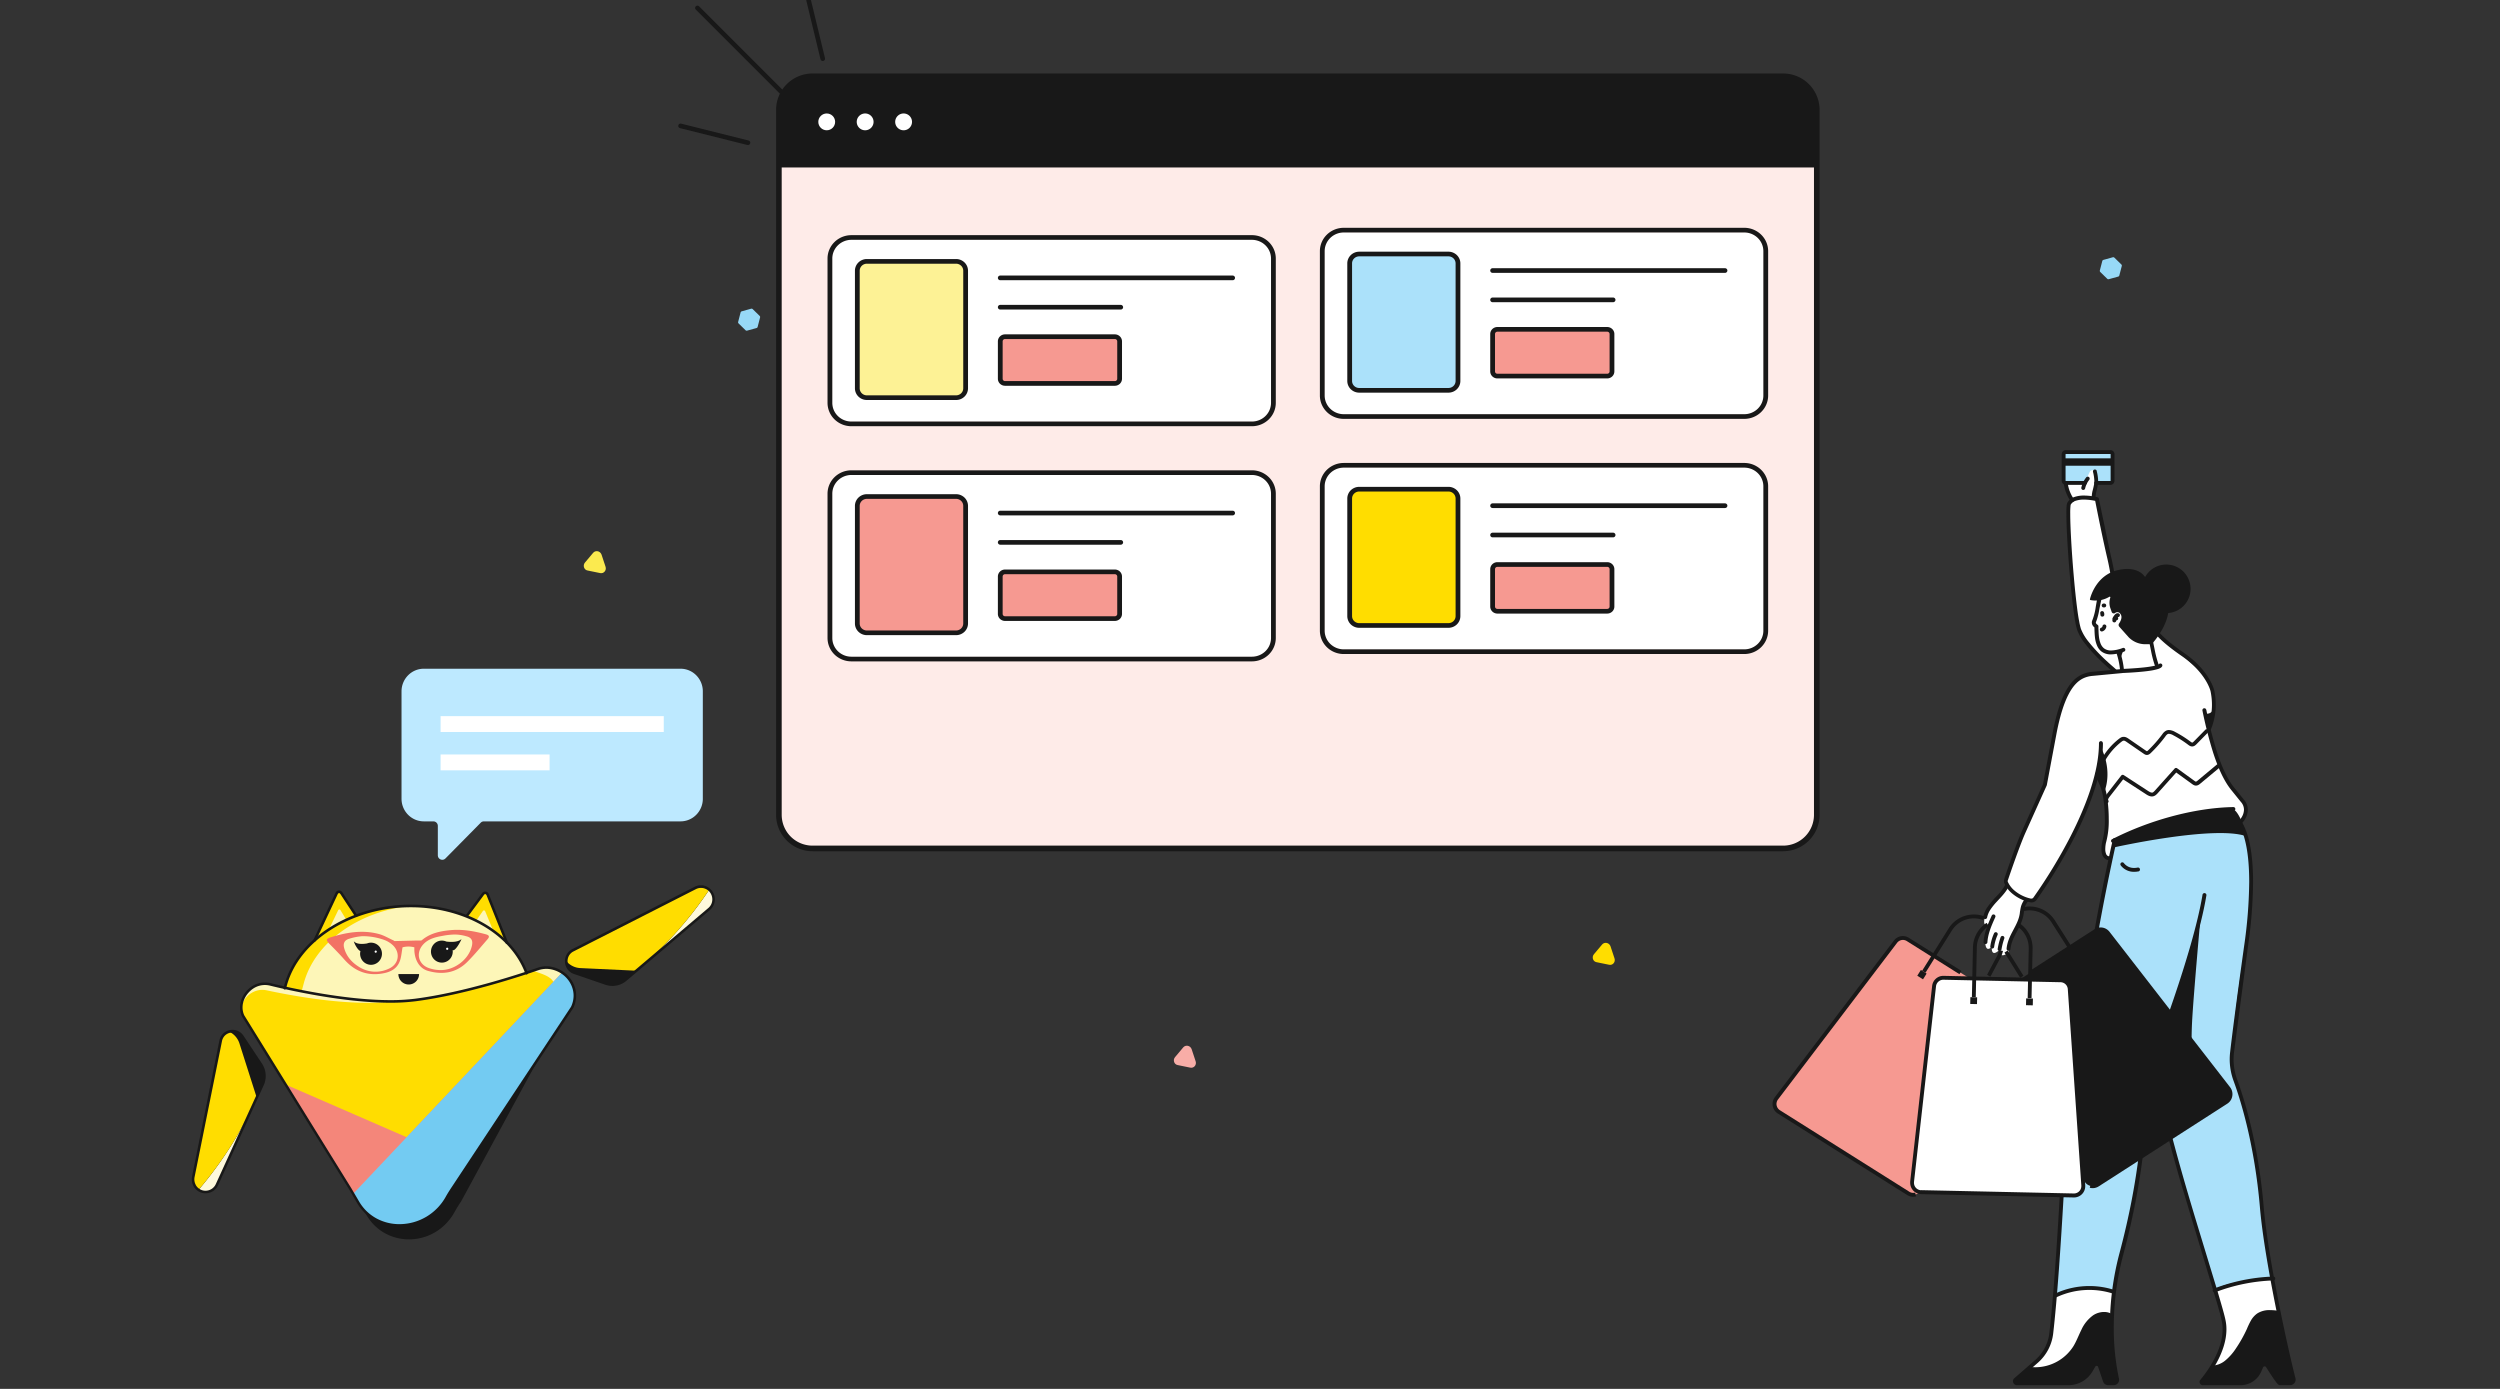 <svg xmlns="http://www.w3.org/2000/svg" xmlns:xlink="http://www.w3.org/1999/xlink" width="540" height="300" fill="none" xmlns:v="https://vecta.io/nano"><rect width="100%" height="100%" fill="#333333" stroke="none"/><style><![CDATA[.B{fill:#fff}.C{fill:#181818}.D{fill:#fd0}.E{fill:#f69991}.F{fill:#fdf6b8}.G{fill:#abe1fa}]]></style><g clip-path="url(#A)"><g clip-path="url(#B)"><path d="M56.71 234.315l-1.263 2.769-5.112 11.197-3.47 7.598a2.74 2.74 0 0 1-.703.943 2.69 2.69 0 0 1-1.03.556c-.379.108-.777.13-1.166.067a2.7 2.7 0 0 1-1.085-.436 2.69 2.69 0 0 1-.838-.927 2.73 2.73 0 0 1-.299-1.896l5.92-29.347a2.58 2.58 0 0 1 .63-1.266c.323-.354.738-.608 1.198-.735.53-.16 1.096-.143 1.616.048s.965.546 1.27 1.012l3.989 6.007c.426.644.681 1.387.742 2.16s-.077 1.547-.398 2.25h0z" fill="#fef9dc"/><path d="M56.71 234.315l-1.263 2.769-.335.735c-3.17 6.944-7.288 13.405-12.233 19.193h0a2.69 2.69 0 0 1-.838-.927 2.73 2.73 0 0 1-.299-1.896l5.92-29.347c.088-.474.306-.912.629-1.266s.738-.608 1.198-.735c.53-.161 1.097-.145 1.617.046a2.58 2.58 0 0 1 1.271 1.011l3.989 6.007c.426.644.681 1.387.742 2.16s-.077 1.547-.398 2.25h0z" class="C"/><path d="M55.45 237.093l-.335.734c-3.172 6.942-7.291 13.4-12.236 19.185h0a2.69 2.69 0 0 1-.838-.927 2.73 2.73 0 0 1-.299-1.896l5.92-29.347c.088-.474.306-.912.629-1.266s.738-.608 1.198-.735c.536.25 1.015.612 1.403 1.062s.679.978.851 1.549l3.707 11.621v.02z" class="D"/><path d="M135.167 211.608l2.311-1.958 9.347-7.926 6.339-5.368c.302-.255.546-.573.714-.933a2.77 2.77 0 0 0 .259-1.151 2.78 2.78 0 0 0-.242-1.154c-.163-.362-.402-.684-.7-.944-.319-.273-.697-.466-1.104-.565-.632-.168-1.303-.096-1.885.204l-26.456 13.466c-.428.211-.789.539-1.042.947a2.59 2.59 0 0 0-.389 1.361c-.015.559.149 1.109.467 1.567a2.58 2.58 0 0 0 1.299.976l6.777 2.319c.729.246 1.508.298 2.262.15s1.458-.489 2.043-.991z" fill="#fef9dc"/><path d="M135.167 211.608l2.311-1.958.614-.52c5.793-4.909 10.877-10.616 15.103-16.953h0c-.319-.273-.697-.467-1.104-.565a2.63 2.63 0 0 0-1.885.204l-26.456 13.465c-.428.211-.789.539-1.042.948a2.59 2.59 0 0 0-.389 1.361c-.015.559.149 1.109.467 1.567a2.58 2.58 0 0 0 1.299.976l6.777 2.319c.729.245 1.508.297 2.262.149a4.45 4.45 0 0 0 2.043-.993h0z" class="C"/><g class="D"><path d="M137.477 209.65l.615-.52c5.793-4.909 10.877-10.616 15.103-16.953h0c-.319-.273-.697-.467-1.104-.565a2.63 2.63 0 0 0-1.886.204l-26.456 13.465c-.428.211-.789.539-1.041.948a2.59 2.59 0 0 0-.389 1.361 4.22 4.22 0 0 0 1.377 1.088 4.16 4.16 0 0 0 1.696.429l12.058.565.027-.022zm-69.514-6.544l4.777-9.889a.55.55 0 0 1 .188-.22c.081-.055.174-.089.271-.097a.56.56 0 0 1 .502.241l5.478 7.953"/></g><path d="M71.039 200.764l2.011-4.156a.28.28 0 0 1 .098-.112c.042-.028.09-.044.14-.046s.1.009.144.033.081.059.107.102l1.335 2.221" class="F"/><path d="M109.485 203.612l-4.19-10.172a.57.57 0 0 0-.175-.229.56.56 0 0 0-.548-.077c-.09.037-.169.097-.23.173l-5.939 7.606" class="D"/><path d="M106.552 201.089l-1.76-4.27c-.02-.046-.051-.086-.091-.116s-.088-.049-.137-.054-.1.003-.145.024a.27.27 0 0 0-.113.096l-1.467 2.133" class="F"/><path d="M61.169 214.82v.11l4.336 1.034c7.458 1.514 15.079 2.04 22.671 1.566 9.498-.566 18.363-2.56 26.149-5.651-.015-.259-.074-.513-.173-.752l-.679-1.619c-3.54-8.493-13.776-13.929-24.939-13.844a30.07 30.07 0 0 0-1.819.059c-11.881.706-22.305 7.55-24.973 16.862l-.48 1.695c-.052.176-.083.357-.092.54h0z" class="D"/><g class="F"><path d="M65.077 214.591a2.21 2.21 0 0 0 .427 1.376c7.458 1.513 15.079 2.04 22.671 1.565 9.498-.565 18.363-2.559 26.149-5.65a2.29 2.29 0 0 0-.174-.752l-.678-1.619c-3.54-8.493-13.776-13.929-24.939-13.844-11.082 1.243-20.522 7.849-22.908 16.692l-.455 1.695a2.13 2.13 0 0 0-.092.537h0z"/><path d="M123.59 217.597l-26.671 40.305c-1.096 2.328-2.911 4.233-5.173 5.425s-4.845 1.606-7.36 1.18a9.96 9.96 0 0 1-4.492-1.944 10.12 10.12 0 0 1-3.051-3.859l-24.347-39.273c-1.017-2.243.047-4.834 2.132-6.188l.022-.016a4.78 4.78 0 0 1 1.79-.678 4.76 4.76 0 0 1 1.909.079c3.749.923 15.882 3.709 26.096 3.69 1.739.005 3.476-.097 5.202-.306 9.873-1.263 21.151-4.868 25.487-6.34l1.022-.353a5.3 5.3 0 0 1 2.185-.314c4.244.348 7.107 4.634 5.249 8.592z"/></g><path d="M56.101 215.786a4.83 4.83 0 0 1 1.877-.795c.674-.128 1.367-.11 2.034.052 4.431 1.099 20.315 5.185 31.174 3.786 10.794-1.39 19.061-6.004 22.385-7.165.823-.295 1.702-.391 2.568-.283 4.053.566 6.704 4.744 4.886 8.624L99.632 259.45c-.478.726-.955 1.458-1.372 2.226-4.224 7.787-14.826 8.002-19.072.823l-1.701-2.908-23.341-37.679c-.997-2.201-.02-4.73 1.956-6.126z" class="C"/><path d="M118.587 217.886l-27.023 40.377a12.01 12.01 0 0 1-2.953 3.877c-1.236 1.074-2.678 1.88-4.235 2.367a9.96 9.96 0 0 1-4.492-1.944 10.12 10.12 0 0 1-3.051-3.859l-24.347-39.273c0-.023-.02-.042-.028-.065-1.257-2.896 1.855-6.156 5.118-5.459 6.758 1.444 18.38 3.453 26.858 2.41a42.07 42.07 0 0 0 5.202-.305c9.873-1.263 21.151-4.868 25.487-6.34 3.238 1.192 6.816 1.656 3.464 8.214z" class="D"/><path d="M123.59 217.597l-22.402 33.849-4.269 6.456c-4.146 8.651-16.225 9.157-20.067.802l-.539-.87-14.611-23.57 26.132 11.373 33.589-35.566.279.197c.098.071.184.144.279.221s.168.141.249.214c.019.017.039.04.064.06a6.53 6.53 0 0 1 .411.435c.131.152.187.229.279.347.059.077.115.159.165.235s.128.192.187.297l.171.302a5.77 5.77 0 0 1 .491 1.311c.02.079.039.158.053.24s.025.122.037.189a7.9 7.9 0 0 1 .042.297c.12 1.091-.067 2.194-.54 3.181z" fill="#f4867a"/><path d="M123.59 217.597l-22.402 33.849-4.269 6.456c-4.146 8.651-16.225 9.157-20.067.802l-.539-.87 11.521-12.197 33.588-35.566.28.197c.097.071.184.144.279.221s.168.141.249.214c.019.017.039.04.064.06a7.41 7.41 0 0 1 .411.435c.131.152.187.229.279.347.059.077.115.159.165.235s.128.192.187.297.115.197.17.302c.217.415.382.855.492 1.311.02.079.039.158.053.24s.025.122.036.189a6.08 6.08 0 0 1 .042.297c.121 1.091-.066 2.194-.539 3.181z" fill="#73cbf2"/><g class="C"><path d="M42.041 256.088l-.249.127a2.97 2.97 0 0 0 1.093 1.129 2.92 2.92 0 0 0 1.51.408c.553.001 1.096-.151 1.57-.441a3.01 3.01 0 0 0 1.151-1.316l9.842-21.564c.289-.631.438-1.319.439-2.014.001-.955-.281-1.889-.807-2.682l-3.987-6.004a2.84 2.84 0 0 0-1.028-.951c-.416-.225-.88-.342-1.352-.34a2.92 2.92 0 0 0-1.785.608 2.86 2.86 0 0 0-1.056 1.729l-5.9 29.356c-.04.199-.061.401-.061.604a3.07 3.07 0 0 0 .388 1.489l.243-.138-.249.127.249-.127.243-.139c-.206-.37-.315-.787-.316-1.212a2.45 2.45 0 0 1 .05-.491l5.917-29.345a2.31 2.31 0 0 1 .838-1.396c.416-.318.923-.489 1.444-.489a2.25 2.25 0 0 1 1.09.275 2.28 2.28 0 0 1 .827.768l3.986 6.001c.465.7.713 1.525.712 2.368 0 .613-.132 1.22-.386 1.777l-9.845 21.563a2.44 2.44 0 0 1-2.212 1.43 2.38 2.38 0 0 1-1.228-.331 2.4 2.4 0 0 1-.889-.918l-.243.139.252-.127-.252.127zm110.053-64.498l-.067.282c.542.134 1.02.456 1.352.91.312.431.481.952.481 1.486 0 .358-.078.712-.229 1.036a2.42 2.42 0 0 1-.646.837l-17.997 15.257c-.755.641-1.709.993-2.695.992-.458 0-.912-.076-1.344-.226l-6.775-2.322a2.3 2.3 0 0 1-1.182-.896c-.26-.397-.4-.863-.399-1.339a2.39 2.39 0 0 1 .316-1.195 2.3 2.3 0 0 1 .966-.902l26.451-13.46a2.41 2.41 0 0 1 1.095-.263c.202 0 .404.026.6.077h0l.067-.283.07-.282c-.242-.062-.49-.093-.74-.094-.468 0-.929.11-1.347.322l-26.456 13.48a2.85 2.85 0 0 0-1.195 1.131 2.93 2.93 0 0 0-.394 1.48c-.001.59.172 1.166.497 1.656.353.524.868.916 1.464 1.113l6.772 2.32a4.75 4.75 0 0 0 1.522.254 4.72 4.72 0 0 0 3.057-1.13l17.996-15.257a2.98 2.98 0 0 0 .792-1.032 3.01 3.01 0 0 0 .281-1.274 3.09 3.09 0 0 0-.589-1.82 2.96 2.96 0 0 0-1.677-1.13h0l-.047.272zm-83.879 11.646l4.772-10.172a.26.26 0 0 1 .106-.118c.044-.028.096-.043.148-.043a.28.28 0 0 1 .232.128l3.213 4.916c.02.031.046.058.076.079s.065.036.101.043a.27.27 0 0 0 .109.001c.036-.007.071-.021.102-.041s.057-.047.078-.078a.29.29 0 0 0 .042-.102c.007-.037.007-.074 0-.111a.27.27 0 0 0-.042-.102l-3.213-4.916c-.076-.117-.18-.213-.302-.28s-.258-.101-.397-.102a.83.83 0 0 0-.439.122.86.86 0 0 0-.321.361l-4.769 10.152c-.032.068-.036.145-.011.215s.076.128.142.161.143.036.213.011.127-.077.159-.144v.02zm41.53.282l-4.163-10.423c-.062-.162-.175-.299-.321-.392a.83.83 0 0 0-.83-.046c-.116.058-.218.144-.296.249l-3.497 4.713a.28.28 0 0 0-.053.209.28.28 0 0 0 .109.187c.059.044.133.064.207.053a.28.28 0 0 0 .184-.11l3.497-4.713c.026-.035.06-.063.099-.083a.27.27 0 0 1 .125-.03c.054 0 .108.016.153.045a.29.29 0 0 1 .107.13l4.159 10.423a.28.28 0 0 0 .15.154c.068.029.145.03.214.002.034-.014.065-.034.091-.06s.048-.057.062-.091.022-.071.023-.108-.006-.074-.02-.109h0z"/><path d="M113.994 210.093l-.262-.675c-1.786-4.284-5.238-7.787-9.63-10.22s-9.73-3.797-15.306-3.797h-.26c-.606 0-1.221.023-1.833.059-5.99.356-11.613 2.261-16.08 5.25s-7.789 7.08-9.146 11.816l-.235.861c-.01.036-.012.074-.008.111s.016.072.035.104.042.061.071.084.062.039.098.049.072.013.109.008.072-.016.103-.035a.28.28 0 0 0 .131-.171l.232-.847-.279-.077.279.079c1.31-4.58 4.537-8.569 8.917-11.502s9.912-4.803 15.804-5.159c.603-.034 1.207-.054 1.805-.056h.257c5.487 0 10.733 1.344 15.039 3.726s7.657 5.804 9.384 9.946l.257-.111-.26.105.26.67a.29.29 0 0 0 .058.093c.026.027.056.049.09.064s.07.023.107.023.073-.006.108-.019a.28.28 0 0 0 .154-.149c.03-.069.031-.146.005-.216l-.003-.014z"/><path d="M54.464 213.348l.159.234a4.55 4.55 0 0 1 2.609-.819c.356 0 .71.043 1.056.127 3.743.924 15.809 3.699 26.034 3.702a43.21 43.21 0 0 0 5.369-.308c10.801-1.382 23.227-5.544 26.54-6.699a5.43 5.43 0 0 1 1.785-.311 4.89 4.89 0 0 1 .64.042c3.025.418 5.238 2.939 5.238 5.755-.007.834-.198 1.655-.559 2.405l.252.121-.232-.155-25.61 38.708c-.478.723-.961 1.455-1.397 2.232-.988 1.825-2.443 3.347-4.212 4.409s-3.788 1.623-5.845 1.626a10.4 10.4 0 0 1-4.92-1.209 9.68 9.68 0 0 1-3.783-3.645h0l-1.69-2.882-23.159-37.405-.237.149.254-.115a4.08 4.08 0 0 1-.363-1.696c0-1.54.858-3.074 2.235-4.037l-.159-.235-.159-.231c-1.506 1.062-2.467 2.752-2.47 4.503a4.65 4.65 0 0 0 .413 1.924l.02.031 23.168 37.383 1.676 2.879a10.24 10.24 0 0 0 4.009 3.868 10.96 10.96 0 0 0 5.182 1.275c2.157-.003 4.274-.592 6.129-1.705a12.12 12.12 0 0 0 4.417-4.624c.411-.746.883-1.467 1.361-2.187l25.609-38.708.02-.037a6.2 6.2 0 0 0 .609-2.642c0-3.107-2.425-5.865-5.713-6.314-.237-.033-.476-.049-.716-.048a6.01 6.01 0 0 0-1.955.342c-3.297 1.149-15.712 5.303-26.431 6.67a42.23 42.23 0 0 1-5.308.305c-10.132 0-22.182-2.763-25.9-3.673-.39-.096-.789-.144-1.19-.144-1.048-.005-2.073.315-2.936.916l.159.223zm41.93-9.976a2.32 2.32 0 0 0-.838-.201 2.3 2.3 0 0 0-.908.136 2.34 2.34 0 0 0-.787.477 2.38 2.38 0 0 0-.546.746 2.4 2.4 0 0 0-.222.901c-.03.63.188 1.247.607 1.714a2.34 2.34 0 0 0 1.628.778 2.3 2.3 0 0 0 .908-.136 2.34 2.34 0 0 0 .787-.477 2.37 2.37 0 0 0 .546-.746 2.4 2.4 0 0 0 .222-.901 2.43 2.43 0 0 0-.02-.452c.427.359 1.576-1.489 1.905-2.371-.821.752-2.464.642-3.282.532zm-16.13.245a2.34 2.34 0 0 0-.986.167c-.838.141-2.212.243-2.858-.469.196.729.947 1.998 1.436 2.105a2.37 2.37 0 0 0-.07.469 2.41 2.41 0 0 0 .605 1.721 2.36 2.36 0 0 0 1.63.788c.624.03 1.235-.191 1.699-.614a2.41 2.41 0 0 0 .779-1.646 2.42 2.42 0 0 0-.13-.926 2.4 2.4 0 0 0-.471-.804 2.37 2.37 0 0 0-.739-.56 2.35 2.35 0 0 0-.895-.231h0zm10.255 6.776a2.27 2.27 0 0 1-.655 1.598 2.22 2.22 0 0 1-3.161 0c-.419-.424-.655-.999-.655-1.598h4.47z"/></g><path d="M100.911 207.796c1.559-1.543 2.948-3.26 4.395-4.916.491-.565.377-.873-.386-1.079-2.495-.676-5.028-1.131-7.618-.888-2.19.207-4.33.639-6.107 2.105a.52.52 0 0 1-.279.144c-.453 0-.905-.014-1.358 0l-4.308.111c-.089 0-.176-.113-.279-.156-1.025-.463-2.017-1.068-3.09-1.359-3.559-.966-7.051-.367-10.493.712-.95.3-1.003.602-.302 1.325 1.118 1.13 2.235 2.261 3.294 3.467 2.112 2.388 4.699 3.498 7.861 3.066 1.889-.26 3.57-.93 4.205-2.981.254-.828.321-1.715.5-2.724.839-.225 1.722-.225 2.562 0-.117 1.919.598 4.385 2.928 5.086 3.165.901 6.082.458 8.476-1.913zm-16.873 1.413a6.64 6.64 0 0 1-3.374.664c-1.163-.079-2.285-.463-3.256-1.113-1.444-.922-2.551-2.182-3.045-3.891-.307-1.065 0-1.766 1.036-2.088.935-.301 1.902-.491 2.88-.565a13.74 13.74 0 0 1 4.819.848 5.56 5.56 0 0 1 1.822 1.166c1.62 1.631 1.204 4.032-.883 4.984v-.005zm7.378-5.219c1.143-1.229 2.674-1.579 4.221-1.853a15.33 15.33 0 0 1 2.66-.283c.845.023 1.684.157 2.495.399 1.067.282 1.38.938 1.143 2.028-.634 2.908-3.73 5.326-6.847 5.256-.896-.013-1.784-.181-2.623-.498-2.176-.867-2.651-3.322-1.048-5.043v-.006z" fill="#f27264"/><g class="B"><path d="M96.833 204.931c.001.031-.005.063-.016.092s-.028.056-.05.079-.047.04-.076.053-.059.019-.09.019-.062-.005-.091-.016-.055-.029-.078-.05a.23.23 0 0 1-.053-.077c-.013-.029-.019-.06-.019-.091a.24.24 0 0 1 .067-.17c.043-.046.103-.072.165-.073s.123.023.168.067a.24.24 0 0 1 .072.167zm-15.444.619a.24.24 0 0 1-.016.091c-.011.029-.028.056-.049.078s-.047.041-.075.054a.25.25 0 0 1-.089.02.22.22 0 0 1-.091-.016c-.029-.011-.056-.028-.078-.05s-.04-.048-.052-.077a.24.24 0 0 1 .047-.26.24.24 0 0 1 .163-.075.22.22 0 0 1 .091.016c.029.011.056.028.078.05s.04.048.053.077.018.06.018.092h0z"/></g></g><g clip-path="url(#C)"><path d="M103.839 177.703l-7.622 7.723c-.608.616-1.646.181-1.646-.691v-6.341a.97.97 0 0 0-.964-.977h-2.056c-2.663 0-4.821-2.186-4.821-4.885v-23.203c0-2.699 2.157-4.885 4.821-4.885h55.438c2.663 0 4.821 2.186 4.821 4.885v23.203c0 2.699-2.158 4.885-4.821 4.885h-42.468a.96.96 0 0 0-.682.286z" fill="#bde9ff"/><g class="B"><path d="M143.373 154.69H95.167v3.42h48.206v-3.42zm-24.665 8.278H95.167v3.419h23.542v-3.419z"/></g></g><g clip-path="url(#D)"><g clip-path="url(#E)"><path d="M481.102 174.746s4.448 1.328 5.075 13.145c0 0 .334 11.407-1.125 17.085s-3.277 22.763-3.001 24.699 5.25 17.776 5.325 21.618l2.416 19.092 1.254 5.754s-10.617.49-12.694 2.568c0 0-13.301-41.515-12.874-50.356l-2.232 6.084s-.255 22.516-4.026 32.535c0 0-2.754 10.476-2.754 12.031 0 0-7.294-2.351-12.356.792 0 0 2.408-52.557 5.852-63.674l6.83-34.668s10.771-6.391 24.31-6.705z" class="G"/><g class="C"><path d="M492.053 283.556l3.47 14.143c.031.128.033.261.006.39s-.083.25-.163.355a.87.87 0 0 1-.679.34h-2.483l-2.575-3.931s-.723-.356-1.396.893c0 0-.911 3.491-6.771 3.038h-5.852c-.074 0-.146-.022-.208-.063s-.11-.099-.139-.167a.39.39 0 0 1-.026-.216.38.38 0 0 1 .097-.195l2.616-2.757s4.364-.398 6.366-5.578c0 0 1.635-6.436 5.535-6.386l2.202.134zm-35.846 0l.146 8.326.982 5.817a.87.87 0 0 1 .007.39c-.027.129-.083.25-.164.355a.88.88 0 0 1-.3.248c-.118.059-.247.09-.379.092l-1.605.042-1.672-4.069s-.723-.356-1.396.893c0 0-.355 3.587-6.215 3.134H435.6c-.074 0-.146-.022-.208-.063s-.11-.099-.139-.167a.39.39 0 0 1-.026-.216c.013-.073.047-.141.097-.195l2.851-2.594s8.117-.465 10.278-5.741c0 0 1.634-6.436 5.538-6.386l2.216.134z"/></g><path d="M441.744 169.562s2.546-22.796 8.778-23.739l7.85-.909-1.618-.029s-7.185-6.131-8.151-10.858c-.748-3.679-1.876-25.105-1.876-25.105 1.722-2.514 6.215-1.006 6.215-1.006l3.791 19.369c-.108 1.659 19.119 18.128 19.119 18.128 4.56 5.485 1.179 11.926 1.179 11.926 1.187 7.79 5.852 13.786 7.545 15.924s-.836 4.353-.836 4.353a11.58 11.58 0 0 0-4.757-2.067 11.56 11.56 0 0 0-5.179.219s-14.968 3.713-17.012 5.683l-.773 3.93s-2.508 1.115-1.254-4.664c0 0 1.254-9.981-1.823-13.48 0 0-5.684 17.943-13.597 27.066 0 0-4.573.369-6.052-4.337.016.004 6.303-17.998 8.451-20.404z" class="B"/><path d="M446.338 97.641h9.371a.6.6 0 0 1 .598.599v5.469a.6.6 0 0 1-.598.599h-9.371a.6.6 0 0 1-.598-.599v-5.469a.6.6 0 0 1 .598-.599z" class="G"/><path d="M384.225 240.168l27.938 17.6a2 2 0 0 0 .779.287c.276.041.559.023.828-.052s.52-.205.737-.383.393-.398.519-.648l19.228-37.933c.228-.448.28-.965.146-1.45s-.444-.902-.869-1.169l-21.439-13.489a2.01 2.01 0 0 0-2.667.482l-25.723 33.842a2.01 2.01 0 0 0-.374 1.571 2.02 2.02 0 0 0 .309.765 2.01 2.01 0 0 0 .588.577h0z" class="E"/><g class="C"><path d="M414.909 209.515l1.239.78-.778 1.242-1.239-.78.778-1.242zm38.188 46.371l27.767-17.864a2.01 2.01 0 0 0 .59-.583 2.04 2.04 0 0 0 .306-.773 2.02 2.02 0 0 0-.032-.83c-.068-.272-.191-.526-.363-.747l-26.049-33.587c-.307-.398-.751-.665-1.246-.751a2 2 0 0 0-1.425.29l-21.317 13.703a2.01 2.01 0 0 0-.698 2.623l19.599 37.752c.129.249.308.468.525.644a2.01 2.01 0 0 0 1.568.419c.276-.044.54-.144.775-.296h0z"/></g><path d="M414.959 257.491l32.98.717c.279.006.557-.046.815-.153s.492-.267.685-.47.342-.444.437-.707a2.03 2.03 0 0 0 .115-.824l-2.926-42.446a2.01 2.01 0 0 0-.616-1.319c-.363-.347-.843-.544-1.344-.554l-25.301-.532c-.502-.011-.989.166-1.367.497s-.618.793-.673 1.292l-4.761 42.278a2.02 2.02 0 0 0 .495 1.539 2.01 2.01 0 0 0 .659.494c.252.117.525.181.802.188h0z" class="B"/><g class="C"><path d="M437.65 215.656l1.463.032-.032 1.466-1.462-.032.031-1.466zm-12.05-.268l1.462.032-.031 1.467-1.463-.032.032-1.467z"/></g><g class="B"><path d="M458.368 144.914l-.866-4.111s-3.076 1.4-4.305-1.953l-.368-3.545-.288-.209c-.155-.114-.272-.272-.336-.454s-.07-.379-.019-.565l.551-1.181.611-3.219 2.88-1.571 6.905 6.956 1.563 4.103 1.254 4.714s-3.908 1.203-7.582 1.035zm-20.678 49.301a11.29 11.29 0 0 0-1.079 3.516c-.355 2.242-2.265 5.187-2.265 5.187l-.523 2.888s-2.157 1.575-1.922-.662c0 0-1.835 1.957-1.672-.675 0 0-1.367 1.676-1.434-1.169l1.609-5.209s-.802 1.882-1.337 1.777c-.953-.18-.214-2.037-.214-2.037a10.08 10.08 0 0 1 1.066-2.095l3.591-4.421s1.935 2.309 4.18 2.9zm14.801-92.534c-.092-.064-.198-.108-.308-.127a.78.78 0 0 0-.627.171c-.086.073-.155.164-.202.266l-1.124 2.409-4.009-.092s.656 3.013 1.384 3.709c0 0 1.504-1.027 4.597-.344l.581-3s.005-2.791-.292-2.992zm39.7 181.741s-4.1-1.094-5.851 2.464-4.648 9.608-8.406 9.5c0 0 3.39-6.429 2.324-10.389l-1.756-6.285s8.511-3.147 12.272-2.557l1.417 7.267zm-35.729-4.421s-.519 4.701-.264 5.359c0 0-2.992-2.912-5.914 2.452s-3.369 7.903-8.657 8.578c0 0-2.713.461-3.457.159 0 0 4.005-2.833 4.795-6.818l.911-8.938s7.524-2.984 12.586-.792z"/></g><g class="C"><path d="M457.201 181.547a.41.41 0 0 0 .004-.167.43.43 0 0 0-.061-.156.42.42 0 0 0-.116-.121.43.43 0 0 0-.153-.067c-.054-.012-.111-.013-.167-.003s-.108.03-.155.06a.46.46 0 0 0-.188.27c-1.593 7.098-3.016 14.231-4.267 21.396v.097c-1.672 7.755-3.054 15.556-4.147 23.404l.28 4.123c1.187-9.177 2.748-18.294 4.682-27.351l.025-.113c1.259-7.158 2.681-14.282 4.263-21.372zm-22.404 116.784a.88.88 0 0 0 .234.596c.08.088.177.158.286.206s.227.072.346.07h11.122a6.01 6.01 0 0 0 2.991-.797c.911-.523 1.669-1.275 2.201-2.182l.606-1.035c.029-.051.071-.094.121-.123a.33.33 0 0 1 .167-.045c.07 0 .138.02.197.059s.104.102.125.171l1.074 3.156a1.18 1.18 0 0 0 .429.577 1.17 1.17 0 0 0 .683.219h1.171c.154.001.306-.029.449-.088a1.18 1.18 0 0 0 .381-.254c.109-.109.195-.239.255-.381a1.18 1.18 0 0 0 .089-.45 1.08 1.08 0 0 0-.029-.26 52.04 52.04 0 0 1-1.12-11.117c.004-5.334.707-10.644 2.09-15.794 4.472-16.708 5.053-28.868 5.053-34.052 0-1.492-.05-2.405-.067-2.686.33-.838 2.813-7.082 5.555-14.906 2.926-8.381 6.182-18.584 7.374-25.813.009-.055.007-.111-.006-.166a.44.44 0 0 0-.068-.151.45.45 0 0 0-.121-.113.43.43 0 0 0-.154-.058.44.44 0 0 0-.166.005.42.42 0 0 0-.15.069.41.41 0 0 0-.171.276c-1.029 6.231-3.629 14.805-6.228 22.461s-5.204 14.402-6.229 17.017l-.459 1.161c-.024.058-.034.121-.03.184v.042.13.516c0 .456.038 1.135.038 2.032 0 5.121-.573 17.206-5.016 33.834a62.04 62.04 0 0 0-2.09 16.012c-.028 3.801.354 7.595 1.141 11.314v.075c-.001.088-.035.172-.096.235-.031.032-.069.058-.111.075s-.086.026-.131.026h-1.171c-.07 0-.139-.023-.196-.064s-.099-.1-.121-.167l-1.079-3.155c-.078-.233-.228-.435-.428-.578a1.17 1.17 0 0 0-.684-.219 1.18 1.18 0 0 0-.582.157c-.178.103-.325.249-.429.426l-.602 1.031c-.457.782-1.111 1.43-1.895 1.881a5.17 5.17 0 0 1-2.577.688h-11.123-.021v-.026-.021l4.518-3.947c1.864-1.617 3.056-3.874 3.344-6.328.857-7.421 1.643-18.999 2.266-29.873l-.836-.021c-.623 10.857-1.405 22.419-2.261 29.798-.26 2.244-1.345 4.311-3.043 5.795l-4.519 3.944c-.091.078-.164.175-.215.284a.86.86 0 0 0-.082.348zm23.098-157.683a17.7 17.7 0 0 1 .891 4.22c.006.055 0 .111-.015.164s-.042.102-.077.145a.41.41 0 0 1-.127.104.4.4 0 0 1-.157.048.42.42 0 0 1-.456-.373c-.114-1.37-.395-2.721-.836-4.023-.034-.104-.027-.216.021-.314a.42.42 0 0 1 .234-.211c.103-.037.215-.033.314.012a.42.42 0 0 1 .217.228h-.009z"/><path d="M458.807 140.744a8.24 8.24 0 0 1-2.822.604c-.749.032-1.487-.194-2.09-.641a3.16 3.16 0 0 1-.869-1.115c-.286-.635-.463-1.313-.523-2.007-.075-.671-.083-1.32-.108-1.827v-.457h.418l-.209.365c-.209-.122-.39-.286-.531-.482-.151-.209-.234-.459-.238-.717 0-.162.034-.322.1-.469a7.75 7.75 0 0 0 .276-.784 12.34 12.34 0 0 0 .418-1.76c.276-1.827.727-3.834 1.166-5.552a.42.42 0 0 1 .508-.304c.107.027.2.096.256.192a.42.42 0 0 1 .047.317l-1.15 5.473c-.093.635-.232 1.263-.418 1.877a7.34 7.34 0 0 1-.309.88c-.019.041-.029.085-.029.13.004.085.035.167.088.235.069.098.159.18.263.239.062.036.115.088.151.15s.057.133.058.206v.419c.037.926.046 2.187.418 3.155a2.51 2.51 0 0 0 .782 1.165 2.41 2.41 0 0 0 1.55.465c.87-.034 1.727-.22 2.533-.549a.42.42 0 0 1 .303.031c.093.048.165.129.201.228s.035.208-.005.305a.42.42 0 0 1-.21.22l-.025.008zm-1.534-7.454l.1-.202v.227l-.1-.025.1-.202v.059l.054.159h-.054v-.167l.054.159v-.059l.029.059v-.059l.03.059-.042.029c-.19.199-.308.456-.334.729-.005.056-.021.109-.047.158a.42.42 0 0 1-.102.128.43.43 0 0 1-.144.078.41.41 0 0 1-.163.018c-.055-.005-.108-.021-.157-.047a.41.41 0 0 1-.206-.247c-.016-.052-.022-.108-.017-.163.039-.473.242-.917.572-1.257.066-.066.139-.123.218-.172.107-.064.23-.099.355-.1.096 0 .19.023.276.067.09.054.157.141.186.243a.42.42 0 0 1-.257.509c-.099.036-.208.034-.305-.007l-.046.026z"/><path d="M456.896 133.927l.055-.076v.097h-.055l.055-.076.054.071-.054.026v-.097l.054.071c-.045.034-.096.058-.15.071s-.11.017-.165.009-.108-.028-.156-.056a.44.44 0 0 1-.123-.112c-.033-.044-.057-.095-.07-.15a.44.44 0 0 1-.009-.165.44.44 0 0 1 .056-.157.45.45 0 0 1 .111-.123c.13-.102.291-.157.456-.155a.74.74 0 0 1 .418.139c.085.066.14.164.155.271s-.011.216-.075.303a.42.42 0 0 1-.264.167.41.41 0 0 1-.305-.063l.012.005zm7.963 3.691l.631 3.114a22.57 22.57 0 0 0 .836 3 .42.42 0 0 1-.009.321c-.046.101-.129.18-.233.22s-.219.036-.32-.01-.18-.129-.219-.233a23.2 23.2 0 0 1-.857-3.118l-.627-3.126a.42.42 0 0 1 .322-.494c.053-.011.109-.012.163-.001a.4.4 0 0 1 .151.062.41.41 0 0 1 .116.115c.03.045.052.096.063.15h-.017zm-31.441 67.299c.154-1.558.798-2.799 1.425-3.981s1.254-2.317 1.434-3.679a11.49 11.49 0 0 1 .267-1.496 4.87 4.87 0 0 1 .836-1.584.42.42 0 0 1 .275-.165c.11-.017.221.011.311.077a.42.42 0 0 1 .087.587 3.97 3.97 0 0 0-.694 1.316c-.112.456-.193.919-.242 1.387-.222 1.542-.899 2.774-1.521 3.951s-1.2 2.305-1.334 3.671a.42.42 0 0 1-.738.223c-.07-.086-.104-.196-.094-.307h-.012zm-1.914.021c.135-.856.349-1.697.639-2.514a.42.42 0 0 1 .217-.228c.099-.045.212-.049.314-.012a.42.42 0 0 1 .255.525c-.272.766-.474 1.556-.602 2.359-.017.11-.077.208-.167.273s-.2.092-.31.075a.41.41 0 0 1-.154-.056c-.048-.028-.089-.066-.122-.111a.42.42 0 0 1-.069-.15c-.013-.054-.015-.11-.006-.165l.005.004zm-1.597-.528a10.12 10.12 0 0 1 .794-2.786.41.41 0 0 1 .091-.144.42.42 0 0 1 .14-.095c.053-.022.109-.033.166-.032s.114.013.166.037a.42.42 0 0 1 .137.1.41.41 0 0 1 .086.146c.018.054.026.111.022.168a.44.44 0 0 1-.047.163c-.361.815-.606 1.677-.727 2.561-.016.11-.075.209-.163.276a.42.42 0 0 1-.31.08c-.11-.016-.209-.074-.275-.163s-.096-.201-.08-.311h0zm-1.459-.943c.134-2.049.974-3.922 1.768-5.703a.42.42 0 0 1 .554-.211c.101.045.181.129.22.233s.036.22-.009.322c-.803 1.781-1.584 3.566-1.701 5.414a.43.43 0 0 1-.042.158c-.025.05-.059.094-.1.13s-.089.065-.141.082-.108.025-.162.022a.4.4 0 0 1-.158-.043.41.41 0 0 1-.13-.099.44.44 0 0 1-.082-.142.41.41 0 0 1-.021-.163h.004zm-.054-5.46a5.75 5.75 0 0 1 .877-2.049c.637-.894 1.346-1.735 2.12-2.514a9.95 9.95 0 0 0 1.772-2.389c.048-.098.133-.174.237-.21s.216-.031.316.016a.42.42 0 0 1 .214.234c.038.102.034.216-.011.316-.61 1.295-1.672 2.335-2.65 3.395a13.45 13.45 0 0 0-1.3 1.613c-.363.53-.62 1.127-.756 1.756a.43.43 0 0 1-.182.272c-.094.063-.209.085-.32.063s-.208-.088-.271-.182-.085-.21-.063-.321h.017zm24.949-30.93l1.096 2.418a14.52 14.52 0 0 1 .781 3.328 30.64 30.64 0 0 1 .268 4.106 17.75 17.75 0 0 1-.598 5.113l-.418-.13.418.096v.025a6.81 6.81 0 0 0-.15 1.35 2.67 2.67 0 0 0 .204 1.127.87.87 0 0 0 .255.318c.124.085.269.133.418.139.055.004.109.019.158.044s.093.059.129.101.063.09.08.142a.43.43 0 0 1 .02.163c-.004.055-.019.109-.044.158s-.059.093-.101.129a.41.41 0 0 1-.142.081c-.052.017-.107.024-.162.02-.301-.022-.59-.125-.836-.298-.326-.246-.56-.594-.665-.989-.104-.369-.153-.752-.146-1.135.004-.529.064-1.056.179-1.572v-.029c.419-1.582.606-3.217.556-4.853a30.13 30.13 0 0 0-.259-3.993c-.12-1.066-.365-2.114-.731-3.122l-1.087-2.41c-.024-.051-.037-.106-.039-.162a.41.41 0 0 1 .027-.166c.02-.052.05-.1.089-.141a.41.41 0 0 1 .138-.095.42.42 0 0 1 .164-.033c.056 0 .112.011.163.034a.41.41 0 0 1 .138.095c.039.041.069.089.089.141h.008zm23.22-13.765a87.63 87.63 0 0 0 2.249 8.955c.999 3.122 2.29 6.093 3.904 8.016l1.943 2.41c.554.606.866 1.395.878 2.216-.023.766-.26 1.51-.685 2.146a5.14 5.14 0 0 1-.686.863.42.42 0 0 1-.568-.033.42.42 0 0 1-.009-.57h0a4.44 4.44 0 0 0 .581-.75 3.24 3.24 0 0 0 .531-1.677c-.009-.623-.249-1.22-.673-1.676l-1.952-2.418c-1.734-2.074-3.039-5.125-4.059-8.297a89.24 89.24 0 0 1-2.29-9.014c-.011-.053-.011-.109-.001-.163a.41.41 0 0 1 .062-.151c.03-.046.069-.086.115-.117s.096-.052.15-.063a.42.42 0 0 1 .313.059c.092.061.157.156.18.264h.017z"/><path d="M476.826 157.192c.633-1.582.957-3.27.957-4.974-.002-.986-.106-1.969-.309-2.933l.418-.084-.418.092h.058-.058.058-.058c0-.054-.936-3.943-6.22-7.593-2.754-1.898-4.28-3.26-5.128-4.165-.438-.404-.794-.888-1.05-1.425-.031-.104-.021-.216.028-.313a.42.42 0 0 1 .549-.189.42.42 0 0 1 .213.229l-.263.093.259-.101-.263.092.259-.1c0 .058.761 1.676 5.852 5.179 5.572 3.847 6.55 8.029 6.562 8.1.219 1.019.329 2.059.331 3.101a14.29 14.29 0 0 1-1.016 5.284c-.041.104-.121.187-.223.231a.42.42 0 0 1-.555-.541l.017.017zm-20.628 24.091c7.662-3.939 17.564-6.814 26.217-6.956.11 0 .217.044.295.123a.42.42 0 0 1 0 .592c-.078.079-.185.123-.295.123-8.456.117-18.279 2.963-25.828 6.847-.098.047-.211.053-.314.018s-.188-.109-.237-.206a.42.42 0 0 1 .171-.558l-.009.017zm-1.759-49.028c.059.131.089.274.087.419.004.055.004.111 0 .167-.019.111-.082.21-.174.275s-.206.09-.317.071a.42.42 0 0 1-.274-.175c-.065-.092-.09-.206-.071-.317v-.021-.055c-.027-.05-.044-.106-.049-.163a.42.42 0 0 1 .019-.169c.018-.054.046-.105.084-.148a.43.43 0 0 1 .137-.102.41.41 0 0 1 .165-.038c.058-.002.114.008.168.03s.101.054.141.095.071.09.092.143l-.008-.012zm.53 3.1a1.25 1.25 0 0 1-.865 1.027c-.053.015-.108.02-.163.014a.41.41 0 0 1-.156-.05c-.048-.027-.091-.063-.125-.107a.42.42 0 0 1 .21-.661c.07-.024.132-.066.18-.122a.39.39 0 0 0 .088-.197.42.42 0 0 1 .05-.157c.027-.048.063-.091.106-.125s.093-.06.146-.075a.43.43 0 0 1 .164-.014c.055.007.108.024.156.051s.091.063.125.106.06.093.075.146a.43.43 0 0 1 .014.164h-.005zm-.447-4.152h-.134c-.11 0-.217-.044-.295-.123s-.123-.185-.123-.296a.42.42 0 0 1 .418-.419h.134a.42.42 0 0 1 .296.122c.078.079.122.186.122.297a.42.42 0 0 1-.122.296c-.079.079-.185.123-.296.123zm-.288 29.295c0 6.634-3.031 14.281-6.32 20.689-2.365 4.567-5.038 8.968-8.001 13.17-.127.177-.294.32-.487.419a1.37 1.37 0 0 1-.624.151c-.11 0-.22-.012-.326-.037h0a9.02 9.02 0 0 1-3.988-2.012c-.64-.565-1.158-1.255-1.522-2.028-.08-.175-.122-.365-.121-.557.001-.15.025-.298.071-.44.481-1.434 2.437-7.187 3.783-10.259l4.623-10.296.38.176-.418-.079 2.053-10.896c1.032-5.485 2.332-8.737 3.82-10.689a6.94 6.94 0 0 1 2.366-2.041c.775-.376 1.615-.601 2.475-.662l6.32-.595c.196 0 .392-.034.593-.042.669-.03 2.479-.122 4.18-.306.761-.076 1.517-.192 2.265-.348.25-.053.495-.127.732-.222.065-.025.127-.057.184-.096h.029l.071.062-.079-.046.071.063-.08-.046c.053-.097.142-.169.248-.2a.42.42 0 0 1 .442.137.41.41 0 0 1 .091.309c-.006.055-.023.108-.049.156a.89.89 0 0 1-.276.294c-.211.133-.441.235-.681.301-.566.162-1.143.283-1.727.361-1.981.289-4.543.419-5.379.457-.184 0-.364 0-.548.037l-6.332.6c-.754.049-1.49.244-2.17.574-1.053.532-2.09 1.512-3.08 3.402s-1.898 4.668-2.663 8.733l-2.048 10.895-.033.097-.506 1.115-4.117 9.156c-1.317 3.008-3.277 8.77-3.762 10.191a.5.5 0 0 0-.03.172.47.47 0 0 0 .046.209c.316.669.765 1.266 1.321 1.752a8.2 8.2 0 0 0 3.628 1.819h0a.6.6 0 0 0 .134 0c.083-.001.163-.022.236-.06a.52.52 0 0 0 .182-.163 111.58 111.58 0 0 0 7.942-13.061c3.265-6.349 6.232-13.925 6.224-20.307 0-.111.044-.218.122-.297a.42.42 0 0 1 .296-.122c.111 0 .217.044.295.122a.42.42 0 0 1 .123.297l.021-.009zm28.306 15.421c.1.03 1.162.466 2.157 2.49s1.964 5.632 1.969 12.089c-.052 4.697-.424 9.384-1.116 14.03l-3.014 22.85a12.94 12.94 0 0 0-.084 1.446 12.73 12.73 0 0 0 .774 4.354c1.6 4.379 4.597 13.996 5.734 27.519 1.012 11.867 5.635 32.308 6.86 36.989.024.102.037.206.037.31-.001.315-.126.616-.347.838a1.2 1.2 0 0 1-.394.267 1.21 1.21 0 0 1-.467.094h-2.203c-.066.001-.132-.013-.192-.042a.7.7 0 0 1-.175-.113c-.085-.078-.165-.16-.239-.247-.284-.344-.685-.91-1.116-1.555l-1.254-1.932c-.032-.054-.078-.098-.133-.128s-.117-.045-.18-.044c-.072.002-.143.022-.205.059s-.111.098-.138.168l-.359.838c-.37.885-.99 1.642-1.786 2.177a4.86 4.86 0 0 1-2.687.827h-8.18a.7.7 0 0 1-.275-.057c-.087-.038-.165-.092-.231-.161-.116-.124-.182-.287-.188-.457s.051-.337.159-.469a26.1 26.1 0 0 0 2.872-4.236c1.057-1.97 1.947-4.346 1.943-6.705.003-.553-.049-1.105-.154-1.647-.147-.775-.489-2.07-.974-3.746l-8.093-26.924c-1.504-5.238-2.926-10.476-3.97-15.061s-1.756-8.586-1.835-11.389a.42.42 0 0 1 .713-.297c.078.079.123.185.123.297.083 3.08.973 7.806 2.286 13.225 1.964 8.138 4.869 17.86 7.403 26.153l3.343 10.991c.903 3.059 1.585 5.36 1.819 6.604a9.52 9.52 0 0 1 .167 1.806c0 2.561-.953 5.05-2.044 7.087a26.96 26.96 0 0 1-2.964 4.383l-.112-.097h.146l-.034.097-.112-.097.1-.092c.021.026.035.059.037.092h-.137l.1-.092-.105.097v-.143l.105.046-.105.097v-.143h8.197c.795.001 1.571-.234 2.234-.673a4.05 4.05 0 0 0 1.49-1.799l.356-.838a1.2 1.2 0 0 1 .468-.554c.195-.119.419-.183.648-.184.203-.001.404.05.582.149s.329.24.438.413c.464.733 1.057 1.676 1.563 2.384.251.365.481.687.652.901.063.082.132.161.205.235l.025.025-.113.151.079-.168h.034l-.113.151.079-.168-.146.315v-.34c.051-.003.102.009.146.034l-.146.314v-.348h2.186c.049.001.098-.008.143-.026s.087-.045.121-.079a.38.38 0 0 0 .081-.121.35.35 0 0 0 .027-.143v-.096c-1.233-4.735-5.852-25.143-6.88-37.132-1.149-13.435-4.105-22.98-5.689-27.301-.547-1.487-.83-3.058-.836-4.643 0-.515.03-1.03.092-1.542.385-3.352 1.217-9.973 3.014-22.872.686-4.606 1.057-9.255 1.108-13.912 0-6.374-.958-9.86-1.881-11.733a5.74 5.74 0 0 0-1.229-1.748c-.112-.104-.234-.196-.364-.276l-.088-.046.063-.155-.054.155.062-.155-.054.155c-.095-.044-.171-.121-.212-.217a.42.42 0 0 1 .488-.571l-.021.012z"/><path d="M491.999 283.971c-.554-.078-1.112-.122-1.672-.13a3.98 3.98 0 0 0-2.269.57c-.47.34-.858.781-1.137 1.29a17.27 17.27 0 0 0-.836 1.727c-.698 1.522-1.522 2.982-2.462 4.366-.66 1.006-1.463 1.909-2.383 2.682-.919.791-2.072 1.257-3.281 1.329a.4.4 0 0 1-.3-.113.41.41 0 0 1-.095-.133c-.023-.05-.036-.104-.038-.159a.4.4 0 0 1 .027-.161c.019-.052.048-.099.085-.139a.42.42 0 0 1 .133-.096c.05-.023.104-.036.159-.037 1.03-.07 2.01-.473 2.792-1.149.854-.727 1.599-1.573 2.211-2.514.915-1.344 1.714-2.762 2.391-4.241.25-.612.535-1.209.853-1.789a4.7 4.7 0 0 1 1.404-1.576 4.82 4.82 0 0 1 2.738-.712c.599.007 1.196.053 1.789.138a.43.43 0 0 1 .364.474c-.015.111-.073.212-.161.28a.42.42 0 0 1-.312.084v.009zm-36.148.641c-.411-.261-.888-.396-1.375-.39-.667.011-1.319.208-1.881.57a7.09 7.09 0 0 0-2.29 2.866l-1.743 3.575c-.951 1.503-2.263 2.742-3.815 3.604a10.57 10.57 0 0 1-5.072 1.328 9.58 9.58 0 0 1-1.3-.088c-.054-.007-.107-.025-.155-.053s-.089-.065-.123-.109a.43.43 0 0 1-.072-.147c-.014-.054-.017-.11-.009-.164.015-.11.073-.208.161-.275a.42.42 0 0 1 .307-.082 9.49 9.49 0 0 0 1.191.08 9.76 9.76 0 0 0 4.663-1.225c1.428-.792 2.636-1.93 3.513-3.309.656-1.073 1.108-2.305 1.706-3.508.563-1.277 1.456-2.381 2.587-3.197a4.34 4.34 0 0 1 2.332-.7 3.27 3.27 0 0 1 1.835.528.42.42 0 0 1 .18.264c.023.109.002.222-.059.315a.41.41 0 0 1-.266.179c-.054.011-.109.011-.163.001s-.106-.032-.152-.063h0zm35.203-8.037c-4.291.145-8.529 1.005-12.539 2.543a.42.42 0 0 1-.542-.241c-.039-.104-.037-.219.008-.321a.42.42 0 0 1 .233-.221 39.56 39.56 0 0 1 12.811-2.599.42.42 0 0 1 .433.405.42.42 0 0 1-.404.434h0zm-34.722 2.824c-3.973-1.254-8.269-.979-12.051.771a.42.42 0 0 1-.551-.201.42.42 0 0 1 .2-.558c2.313-1.075 4.833-1.63 7.382-1.625a17.23 17.23 0 0 1 5.279.817c.102.037.185.113.232.21a.42.42 0 0 1-.18.553c-.096.051-.207.063-.311.033h0zm5.564-91.181a4.24 4.24 0 0 1-.891.092c-.562.018-1.121-.098-1.629-.34a3.56 3.56 0 0 1-1.297-1.047c-.031-.045-.054-.096-.066-.149a.43.43 0 0 1-.003-.164.41.41 0 0 1 .059-.153c.029-.046.068-.086.113-.118s.096-.054.149-.066.109-.013.163-.004a.44.44 0 0 1 .153.059c.046.03.086.068.118.114.266.336.608.605.997.784s.815.263 1.243.246a3.47 3.47 0 0 0 .719-.075c.111-.023.226-.001.321.062a.43.43 0 0 1 .121.593.43.43 0 0 1-.27.183v-.017zm15.051-30.024l-2.466 2.514a2.52 2.52 0 0 1-.372.327 1.07 1.07 0 0 1-.606.201h0v-.331.331-.331.331a1.13 1.13 0 0 1-.518-.138 2.64 2.64 0 0 1-.343-.231 23.75 23.75 0 0 0-3.21-2.045c-.287-.176-.61-.285-.945-.318a.66.66 0 0 0-.276.058 1.65 1.65 0 0 0-.493.512 28.97 28.97 0 0 1-3.118 3.549 2.05 2.05 0 0 1-.339.277 1.01 1.01 0 0 1-.543.171h0c-.145-.006-.288-.043-.418-.109-.094-.05-.185-.106-.272-.167l-3.657-2.515c-.115-.085-.237-.16-.364-.226-.086-.044-.179-.069-.276-.075h-.037c-.074.01-.146.036-.209.075a1.98 1.98 0 0 0-.276.189c-1.445 1.131-2.654 2.537-3.557 4.136a3.56 3.56 0 0 1-.355.553 1.34 1.34 0 0 1-.653.457c-.052.015-.108.02-.162.015s-.108-.022-.156-.049a.45.45 0 0 1-.126-.104.44.44 0 0 1-.076-.145.41.41 0 0 1-.015-.163c.006-.055.022-.108.048-.157a.44.44 0 0 1 .105-.126c.042-.034.091-.06.144-.076a.52.52 0 0 0 .247-.184c.101-.133.191-.273.271-.419a14.74 14.74 0 0 1 3.762-4.384c.121-.099.249-.187.385-.264a1.33 1.33 0 0 1 .527-.176h.125c.222.004.441.059.64.16a3.26 3.26 0 0 1 .472.289l3.653 2.514c.055.04.112.077.171.109.024.013.049.021.076.025v.419-.419c.035-.005.068-.019.096-.042.074-.05.143-.107.205-.172 1.101-1.062 2.113-2.214 3.026-3.444.2-.315.474-.577.798-.763a1.44 1.44 0 0 1 .644-.146 2.96 2.96 0 0 1 1.333.419 23.89 23.89 0 0 1 3.319 2.095 2.43 2.43 0 0 0 .234.155c.038.023.081.038.126.042h0c.052-.005.102-.025.142-.059.087-.065.168-.138.242-.218l2.471-2.514a.42.42 0 0 1 .287-.103.42.42 0 0 1 .28.121c.075.074.12.174.124.279a.42.42 0 0 1-.098.29h-.017zm2.462 7.618l-4.129 3.436a2.52 2.52 0 0 1-.381.277c-.173.103-.371.16-.572.163h-.059a1.15 1.15 0 0 1-.46-.138 2.38 2.38 0 0 1-.313-.201l-3.737-2.707.247-.34.321.268-4.301 4.807c-.111.119-.23.231-.355.335a1.49 1.49 0 0 1-.514.272c-.115.035-.235.052-.355.051-.247-.005-.489-.064-.711-.172-.197-.09-.386-.196-.564-.319l-5.246-3.411.226-.352.33.26-3.181 4.082c-.088.111-.165.23-.23.356-.048.084-.075.179-.079.276-.002.015-.001.031.003.045s.012.028.022.039c.033.044.057.094.07.148s.017.108.009.163-.026.107-.054.154a.41.41 0 0 1-.109.122c-.044.033-.094.057-.147.071s-.108.016-.163.009a.43.43 0 0 1-.154-.055.42.42 0 0 1-.121-.109c-.127-.169-.195-.375-.192-.587a1.46 1.46 0 0 1 .167-.649 2.91 2.91 0 0 1 .322-.499l3.181-4.081c.064-.083.156-.139.259-.157a.42.42 0 0 1 .297.06l5.245 3.416a3.94 3.94 0 0 0 .452.255c.114.059.239.091.368.097.041.006.083.006.125 0a.68.68 0 0 0 .226-.126 3.12 3.12 0 0 0 .267-.26l4.264-4.76c.063-.088.157-.148.263-.167a.42.42 0 0 1 .305.062l3.733 2.707c.068.051.139.097.213.138.036.025.078.039.121.042l-.025.419v-.419c.057-.005.111-.023.159-.054.093-.057.181-.122.263-.193l4.126-3.436c.042-.035.091-.062.143-.078a.41.41 0 0 1 .163-.017c.054.005.108.021.156.046a.42.42 0 0 1 .127.103.43.43 0 0 1 .095.307.43.43 0 0 1-.046.157c-.026.049-.061.092-.103.127l.033.017zm-23.064-38.146a56.28 56.28 0 0 0-1.288-7.585c-1.254-5.447-2.55-12.177-2.55-12.177l.418-.08-.104.419a12.47 12.47 0 0 0-2.679-.331 5.56 5.56 0 0 0-1.752.243c-.469.135-.87.441-1.124.859l-.117-.067.125.055-.117-.067.126.054a.76.76 0 0 0-.042.189 14.7 14.7 0 0 0-.071 1.743c0 2.933.317 8.435.769 13.573.221 2.569.481 5.028.744 7.069.134 1.01.267 1.907.418 2.64a12.84 12.84 0 0 0 .384 1.643c.409 1.016.973 1.962 1.672 2.803 1.169 1.453 2.446 2.815 3.821 4.073a52.98 52.98 0 0 0 1.496 1.337c.184.164.335.289.418.373l.155.13c.043.035.078.077.105.126s.043.101.049.156 0 .111-.015.164a.44.44 0 0 1-.076.145.41.41 0 0 1-.127.104c-.048.026-.101.042-.156.048a.41.41 0 0 1-.163-.016.42.42 0 0 1-.144-.077s-1.63-1.329-3.419-3.118c-.931-.926-1.807-1.906-2.625-2.934-.754-.914-1.36-1.942-1.793-3.046a12.65 12.65 0 0 1-.418-1.768c-.477-2.628-.957-7.179-1.321-11.734s-.606-9.093-.606-11.7c0-.586 0-1.076.038-1.454 0-.188.033-.347.054-.49.019-.132.058-.261.117-.381a2.77 2.77 0 0 1 1.584-1.257c.654-.207 1.338-.305 2.023-.29a13 13 0 0 1 2.901.361.42.42 0 0 1 .305.327l.226 1.131 2.32 11.021a56.08 56.08 0 0 1 1.304 7.702.42.42 0 0 1-.385.449.42.42 0 0 1-.447-.382l-.033.017z"/><path d="M452.884 101.719a9.9 9.9 0 0 1 .317 2.179v.452a18.05 18.05 0 0 1-.418 1.94c-.084.414-.133.835-.146 1.258-.002.055-.014.109-.036.159a.43.43 0 0 1-.095.133c-.04.038-.087.067-.138.087s-.107.029-.161.027-.109-.014-.159-.037-.096-.055-.133-.095-.067-.087-.087-.138a.45.45 0 0 1-.027-.162c.013-.47.067-.938.163-1.399a17.69 17.69 0 0 0 .418-1.848v-.373c-.026-.674-.126-1.343-.297-1.995-.02-.107.002-.217.061-.309s.152-.155.258-.179.217-.006.31.051a.42.42 0 0 1 .186.253l-.016-.004z"/><path d="M452.763 103.889h3.084l.046-.046v-5.737l-.046-.046h-9.639l-.046.046v5.737l.046.046h4.13c.111 0 .217.044.296.123a.42.42 0 0 1 .122.296c0 .111-.044.218-.122.297a.42.42 0 0 1-.296.122h-4.13c-.116.001-.23-.022-.338-.066s-.204-.109-.286-.191-.147-.18-.191-.288-.067-.223-.067-.339v-5.737c0-.116.022-.231.067-.339a.88.88 0 0 1 .191-.287c.082-.082.179-.147.286-.192s.222-.067.338-.066h9.639a.88.88 0 0 1 .624.259c.165.166.258.391.258.625v5.737c0 .235-.093.46-.258.625a.88.88 0 0 1-.624.259h-3.084a.42.42 0 0 1-.296-.122c-.078-.079-.122-.186-.122-.297a.42.42 0 0 1 .122-.296c.078-.079.185-.123.296-.123z"/><path d="M451.258 103.676a4.59 4.59 0 0 0-.878 1.856.42.42 0 0 1-.522.281c-.107-.033-.196-.106-.249-.204a.42.42 0 0 1-.032-.32c.183-.806.549-1.559 1.071-2.2a.41.41 0 0 1 .292-.13.42.42 0 0 1 .299.115c.08.077.127.182.13.294a.42.42 0 0 1-.115.299l.004.009zm-4.009 4.58c-.753-1.092-1.248-2.342-1.446-3.654a.42.42 0 0 1 .078-.315c.067-.091.166-.151.277-.167a.42.42 0 0 1 .314.078c.09.067.15.167.167.278a7.88 7.88 0 0 0 1.304 3.302.42.42 0 0 1-.104.582c-.091.064-.204.088-.312.068a.42.42 0 0 1-.269-.172h-.009zM423.227 210.42l-11.365-7.154c-.251-.157-.54-.241-.836-.243-.243.001-.483.058-.7.168s-.407.266-.554.461l-25.723 33.838c-.134.177-.229.379-.281.595s-.058.44-.019.658a1.61 1.61 0 0 0 .247.61c.124.184.284.34.471.458l27.943 17.6a1.55 1.55 0 0 0 .836.248c.141-.002.281-.021.418-.059l.221.809c-.213.057-.432.086-.652.088-.455-.001-.901-.13-1.287-.373l-27.939-17.6a2.44 2.44 0 0 1-.719-.698 2.43 2.43 0 0 1-.378-.929c-.06-.333-.05-.675.028-1.003s.225-.638.43-.907l25.723-33.838a2.42 2.42 0 0 1 1.495-.921c.596-.109 1.211.011 1.723.334l11.366 7.154-.444.708-.004-.004zm28.374 45.311a1.55 1.55 0 0 0 .418.055 1.58 1.58 0 0 0 .835-.252l27.784-17.86c.224-.142.408-.338.536-.57a1.61 1.61 0 0 0 .2-.758 1.57 1.57 0 0 0-.339-.976l-26.049-33.587a1.6 1.6 0 0 0-.556-.453 1.58 1.58 0 0 0-.698-.163 1.56 1.56 0 0 0-.857.251l-14.019 9.018-.451-.708 14.019-9.014a2.43 2.43 0 0 1 1.72-.35c.597.102 1.135.425 1.507.904l26.045 33.569c.337.43.518.962.514 1.509a2.45 2.45 0 0 1-.298 1.17c-.196.359-.479.663-.822.883l-27.767 17.856a2.42 2.42 0 0 1-.936.357 2.41 2.41 0 0 1-1-.055l.214-.809v-.017z"/><path d="M428.364 198.741a5.6 5.6 0 0 0-3.786-.084 5.62 5.62 0 0 0-2.977 2.346l-5.714 9.127-.71-.448 5.718-9.127a6.44 6.44 0 0 1 2.342-2.22 6.43 6.43 0 0 1 3.121-.805c.788-.006 1.571.136 2.307.419l-.301.779v.013zm.849 11.8l1.889-3.562a5.49 5.49 0 0 0 .723-1.756l.815.185a6.5 6.5 0 0 1-.836 2.019l-1.889 3.558-.71-.444h.008zm4.451-5.238l3.403 5.456-.702.453-3.403-5.456m15.951 2.547l-5.789-9.072a5.59 5.59 0 0 0-2.031-1.9c-.826-.452-1.752-.688-2.693-.686-.489.001-.977.064-1.45.189l-.217-.809a6.46 6.46 0 0 1 4 .216 6.47 6.47 0 0 1 3.105 2.537l5.777 9.073-.702.452zm-19.345-8.263c-.773.497-1.413 1.178-1.862 1.982s-.693 1.706-.712 2.627l-.23 10.736-.836-.021.23-10.732a6.48 6.48 0 0 1 .821-3.018c.516-.923 1.25-1.706 2.138-2.278l.451.708v-.004z"/><path d="M437.978 215.591l.23-10.699v-.125a5.64 5.64 0 0 0-.616-2.561c-.405-.793-.992-1.478-1.712-1.999l.489-.679c.827.599 1.5 1.386 1.965 2.297a6.48 6.48 0 0 1 .706 2.942v.142l-.23 10.698h-.836l.004-.016z"/><path d="M414.959 257.491v-.419l32.984.717h.033a1.59 1.59 0 0 0 1.125-.467c.299-.298.467-.703.468-1.126v-.109l-2.926-42.445a1.6 1.6 0 0 0-.491-1.044 1.59 1.59 0 0 0-1.064-.439l-25.292-.537h-.038c-.391.001-.768.145-1.059.407a1.6 1.6 0 0 0-.521 1.01l-4.757 42.277a1.43 1.43 0 0 0 0 .185c.002.416.166.816.457 1.113a1.6 1.6 0 0 0 1.102.479v.419.419c-.634-.015-1.237-.278-1.681-.731a2.45 2.45 0 0 1-.697-1.699v-.277l4.744-42.299c.072-.59.357-1.134.801-1.529a2.42 2.42 0 0 1 1.611-.612h.059l25.3.553a2.42 2.42 0 0 1 1.625.672c.439.419.705.989.745 1.595l2.926 42.446v.171c-.001.645-.257 1.264-.712 1.719a2.43 2.43 0 0 1-1.716.712h-.055l-32.979-.717.008-.444zm41.473-74.414s22.029-4.945 28.867-2.414c0 0-1.605-6.236-3.495-6.013-2.955.347-13.421 1.051-25.012 6.805m-.669-49.28c.024.071.064.135.118.188a.48.48 0 0 0 .188.115c.071.023.147.029.221.018a.48.48 0 0 0 .205-.082.76.76 0 0 1 .288-.154c.106-.03.217-.036.326-.019a.76.76 0 0 1 .304.118.77.77 0 0 1 .227.235c.535.679.042 1.613-.288 2.095a.55.55 0 0 0-.091.341c.007.12.054.234.132.326l2.036 2.288a5.02 5.02 0 0 0 1.636 1.114 5 5 0 0 0 1.938.394h1.333a.13.13 0 0 0 .062-.012c.02-.009.037-.022.051-.038.456-.507 4.305-4.895 3.49-8.867-.23-1.187-.78-2.288-1.591-3.183a6.6 6.6 0 0 0-3.007-1.896c-.02-.004-.038-.012-.055-.023s-.03-.027-.041-.044c-.192-.419-1.538-2.992-6.128-1.949-4.514 1.027-5.851 5.423-6.048 6.286-.005.02-.007.04-.004.06s.009.04.02.057.025.032.041.044.036.02.056.023a5.73 5.73 0 0 0 4.067-.699c.025-.018.055-.027.086-.026a.15.15 0 0 1 .085.029c.025.019.043.045.052.074s.008.061-.001.09a3.52 3.52 0 0 0 0 2.263l.292.834z"/><path d="M467.915 132.435c-2.891 0-5.234-2.349-5.234-5.247a5.24 5.24 0 0 1 5.234-5.246 5.246 5.246 0 1 1 0 10.493zm-14.12 29.023s2.646 4.568.711 9.709l-1.158-3.063c-.109-.23-.64-.989-.209-1.793m25.05-13.569c0 .1-.155 1.575-1.873 1.425l.485 2.2s.18 1.487.761 0a12.77 12.77 0 0 0 .627-3.625zm-2.755 44.281c-.058.272-1.672 18.366-1.939 23.596s.067 8.255-.335 7.849-5.015-2.954-5.015-2.954.451-6.391 1.162-8.18 6.127-20.311 6.127-20.311zm-29.694-98.02h10.567v1.601H445.74v-1.601z"/><path d="M458.665 140.351l-.678 1.969-.418-1.224c-.041-.092-.112-.372-.112-.372l1.208-.373z"/></g></g></g><path d="M346.071 203.995l-1.792 2.133c-.5.597-.209 1.578.583 1.706l2.709.555c.792.17 1.417-.598 1.167-1.365l-.875-2.645c-.292-.768-1.251-.981-1.792-.384z" class="D"/><path d="M255.595 226.217l-1.792 2.133c-.5.597-.209 1.578.583 1.706l2.709.555c.792.171 1.417-.597 1.167-1.365l-.875-2.645c-.292-.768-1.251-.981-1.792-.384z" fill="#f8ada7"/><path d="M128.134 119.392l-1.792 2.133c-.5.597-.208 1.578.584 1.706l2.708.554c.792.171 1.417-.597 1.167-1.365l-.875-2.644c-.292-.768-1.25-.981-1.792-.384z" fill="#fbea4f"/><g fill="#97d9f7"><path d="M159.533 69.862l1.501 1.465c.043.044.098.075.158.091s.123.015.183-.001l2.027-.559a.34.34 0 0 0 .158-.091.35.35 0 0 0 .089-.158l.53-2.04c.016-.059.015-.121-.001-.18s-.049-.112-.094-.155l-1.5-1.465c-.044-.044-.099-.075-.159-.091s-.123-.015-.183.001l-2.031.567a.36.36 0 0 0-.157.092c-.043.044-.074.098-.089.157l-.527 2.04a.34.34 0 0 0 .004.176c.017.058.048.109.091.151zM453.66 58.75l1.501 1.465c.043.044.098.075.158.091a.35.35 0 0 0 .183-.001l2.027-.559a.34.34 0 0 0 .247-.249l.53-2.04c.016-.059.015-.121-.001-.18a.35.35 0 0 0-.093-.154l-1.501-1.465c-.044-.044-.099-.075-.159-.091a.35.35 0 0 0-.182.001l-2.032.567c-.059.017-.113.048-.156.092a.35.35 0 0 0-.09.157l-.527 2.04a.35.35 0 0 0 .095.327z"/></g><g clip-path="url(#F)"><g clip-path="url(#G)"><path d="M385.143 16.478H175.512a7.27 7.27 0 0 0-7.271 7.263v152.258a7.27 7.27 0 0 0 7.271 7.263h209.631a7.27 7.27 0 0 0 7.271-7.263V23.741a7.27 7.27 0 0 0-7.271-7.263z" fill="#feebe8"/><path d="M175.512 16.478h209.643c1.928 0 3.778.765 5.141 2.127s2.13 3.209 2.13 5.136v12.425H168.241V23.741c0-1.926.766-3.773 2.13-5.135a7.27 7.27 0 0 1 5.141-2.127h0z" class="C"/><g class="B"><use xlink:href="#L"/><path d="M186.873 28.141c1.004 0 1.817-.813 1.817-1.816s-.813-1.816-1.817-1.816-1.818.813-1.818 1.816.814 1.816 1.818 1.816zm8.307 0c1.003 0 1.817-.813 1.817-1.816s-.814-1.816-1.817-1.816a1.82 1.82 0 0 0-1.818 1.816c0 1.003.814 1.816 1.818 1.816z"/></g><path d="M175.512 183.867h209.643a7.88 7.88 0 0 0 5.57-2.305c1.477-1.475 2.307-3.477 2.307-5.563V23.741c0-2.087-.83-4.088-2.307-5.564a7.88 7.88 0 0 0-5.57-2.304H175.512a7.88 7.88 0 0 0-5.57 2.304c-1.477 1.476-2.307 3.477-2.307 5.564v152.258c0 2.086.83 4.088 2.307 5.563a7.88 7.88 0 0 0 5.57 2.305h0zm-6.665-160.126c0-1.766.702-3.459 1.952-4.707a6.67 6.67 0 0 1 4.713-1.95h209.643a6.67 6.67 0 0 1 4.713 1.95c1.25 1.249 1.952 2.942 1.952 4.708v152.258a6.65 6.65 0 0 1-1.952 4.707c-1.25 1.249-2.945 1.95-4.713 1.95H175.512c-1.768 0-3.463-.701-4.713-1.95a6.65 6.65 0 0 1-1.952-4.707V23.741z" class="C"/></g></g><g clip-path="url(#H)"><path d="M179.777 55.841c0-1.071.435-2.098 1.209-2.855s1.822-1.183 2.916-1.183h86.513c1.094 0 2.143.425 2.917 1.183s1.208 1.784 1.208 2.855v31.176c0 1.071-.434 2.098-1.208 2.855s-1.823 1.183-2.917 1.183h-86.513c-1.094 0-2.143-.425-2.916-1.183s-1.209-1.784-1.209-2.855V55.841z" class="B"/><path d="M206.513 56.457h-19.254c-1.139 0-2.062.904-2.062 2.019v25.407c0 1.115.923 2.019 2.062 2.019h19.254c1.139 0 2.062-.904 2.062-2.019V58.475c0-1.115-.923-2.019-2.062-2.019z" fill="#fdf295"/><path d="M240.807 72.738h-23.719c-.569 0-1.031.452-1.031 1.009v8.075c0 .558.462 1.009 1.031 1.009h23.719c.57 0 1.032-.452 1.032-1.009v-8.075c0-.557-.462-1.009-1.032-1.009z" class="E"/><g class="C"><path d="M183.902 92.064h86.513c1.368 0 2.679-.532 3.646-1.478s1.51-2.23 1.51-3.569V55.841c0-1.339-.543-2.622-1.51-3.569a5.21 5.21 0 0 0-3.646-1.478h-86.513c-1.367 0-2.679.532-3.646 1.478s-1.51 2.23-1.51 3.569v31.176c0 1.339.543 2.622 1.51 3.569s2.279 1.478 3.646 1.478h0zm-4.125-36.223c0-1.071.435-2.098 1.209-2.855a4.17 4.17 0 0 1 2.916-1.183h86.513a4.17 4.17 0 0 1 2.917 1.183c.774.758 1.208 1.784 1.208 2.855v31.176c0 1.071-.434 2.098-1.208 2.855s-1.823 1.183-2.917 1.183h-86.513c-1.094 0-2.143-.425-2.916-1.183a4 4 0 0 1-1.209-2.855V55.841zm36.28 4.688h50.192a.52.52 0 0 0 .364-.148.5.5 0 0 0 0-.714.52.52 0 0 0-.364-.148h-50.192a.52.52 0 0 0-.364.148.5.5 0 0 0 0 .714.52.52 0 0 0 .364.148zm0 6.335h26.019a.52.52 0 0 0 .365-.148.5.5 0 0 0 0-.714.52.52 0 0 0-.365-.148h-26.019a.52.52 0 0 0-.364.148.5.5 0 0 0 0 .714.52.52 0 0 0 .364.148zm-28.813 19.537h19.269a2.61 2.61 0 0 0 1.823-.739 2.5 2.5 0 0 0 .755-1.784V58.475a2.5 2.5 0 0 0-.755-1.784 2.61 2.61 0 0 0-1.823-.739h-19.269c-.684 0-1.34.266-1.823.739s-.755 1.115-.755 1.784v25.402c0 .669.271 1.311.755 1.784a2.61 2.61 0 0 0 1.823.739h0zm-1.547-27.925a1.5 1.5 0 0 1 .453-1.071c.29-.284.683-.444 1.094-.444h19.269c.41 0 .804.16 1.094.444a1.5 1.5 0 0 1 .453 1.071v25.402a1.5 1.5 0 0 1-.453 1.071c-.29.284-.684.444-1.094.444h-19.269a1.56 1.56 0 0 1-1.094-.444 1.5 1.5 0 0 1-.453-1.071V58.475zm31.391 24.851h23.719c.411 0 .804-.16 1.094-.444a1.5 1.5 0 0 0 .453-1.071v-8.075a1.5 1.5 0 0 0-.453-1.071c-.29-.284-.683-.444-1.094-.444h-23.719a1.56 1.56 0 0 0-1.093.444c-.291.284-.453.669-.453 1.071v8.075c0 .402.162.787.453 1.071s.683.444 1.093.444h0zm-.515-9.59a.5.5 0 0 1 .151-.357.52.52 0 0 1 .364-.148h23.719a.52.52 0 0 1 .365.148.5.5 0 0 1 .151.357v8.075a.5.5 0 0 1-.151.357.52.52 0 0 1-.365.148h-23.719a.52.52 0 0 1-.364-.148.5.5 0 0 1-.151-.357v-8.075z"/></g></g><g clip-path="url(#I)"><path d="M179.777 106.634c0-1.071.435-2.098 1.209-2.855s1.822-1.182 2.916-1.182h86.513c1.094 0 2.143.425 2.917 1.182s1.208 1.784 1.208 2.855v31.176c0 1.071-.434 2.098-1.208 2.855s-1.823 1.183-2.917 1.183h-86.513a4.17 4.17 0 0 1-2.916-1.183c-.774-.757-1.209-1.784-1.209-2.855v-31.176z" class="B"/><g class="E"><path d="M206.513 107.25h-19.254c-1.139 0-2.062.904-2.062 2.019v25.407c0 1.115.923 2.019 2.062 2.019h19.254c1.139 0 2.062-.904 2.062-2.019v-25.407c0-1.115-.923-2.019-2.062-2.019zm34.294 16.282h-23.719c-.569 0-1.031.452-1.031 1.009v8.076c0 .557.462 1.009 1.031 1.009h23.719c.57 0 1.032-.452 1.032-1.009v-8.076c0-.557-.462-1.009-1.032-1.009z"/></g><g class="C"><path d="M183.902 142.857h86.513c1.368 0 2.679-.532 3.646-1.478s1.51-2.23 1.51-3.569v-31.176a4.99 4.99 0 0 0-1.51-3.568 5.21 5.21 0 0 0-3.646-1.479h-86.513c-1.367 0-2.679.532-3.646 1.479a4.99 4.99 0 0 0-1.51 3.568v31.176c0 1.339.543 2.622 1.51 3.569s2.279 1.478 3.646 1.478h0zm-4.125-36.223c0-1.071.435-2.098 1.209-2.855a4.17 4.17 0 0 1 2.916-1.182h86.513c1.094 0 2.143.425 2.917 1.182s1.208 1.784 1.208 2.855v31.176c0 1.071-.434 2.098-1.208 2.855s-1.823 1.183-2.917 1.183h-86.513a4.17 4.17 0 0 1-2.916-1.183c-.774-.757-1.209-1.784-1.209-2.855v-31.176zm36.28 4.689h50.192c.137 0 .268-.053.364-.148s.151-.223.151-.357a.5.5 0 0 0-.151-.357.52.52 0 0 0-.364-.147h-50.192a.52.52 0 0 0-.364.147.5.5 0 0 0-.151.357c0 .134.054.263.151.357s.227.148.364.148zm0 6.334h26.019a.52.52 0 0 0 .365-.148.5.5 0 0 0 .151-.357.5.5 0 0 0-.151-.356.52.52 0 0 0-.365-.148h-26.019c-.137 0-.268.053-.364.148a.5.5 0 0 0-.151.356.5.5 0 0 0 .151.357c.097.094.227.148.364.148zm-28.813 19.537h19.269a2.61 2.61 0 0 0 1.823-.739c.483-.473.755-1.115.755-1.784v-25.402a2.5 2.5 0 0 0-.755-1.785 2.61 2.61 0 0 0-1.823-.739h-19.269c-.684 0-1.34.266-1.823.739a2.5 2.5 0 0 0-.755 1.785v25.402c0 .669.271 1.311.755 1.784a2.61 2.61 0 0 0 1.823.739h0zm-1.547-27.925a1.5 1.5 0 0 1 .453-1.071c.29-.284.683-.443 1.094-.443h19.269c.41 0 .804.159 1.094.443a1.5 1.5 0 0 1 .453 1.071v25.402a1.5 1.5 0 0 1-.453 1.07c-.29.284-.684.444-1.094.444h-19.269c-.411 0-.804-.16-1.094-.444a1.5 1.5 0 0 1-.453-1.07v-25.402zm31.391 24.852h23.719c.411 0 .804-.16 1.094-.444a1.5 1.5 0 0 0 .453-1.07v-8.076a1.5 1.5 0 0 0-.453-1.07c-.29-.284-.683-.444-1.094-.444h-23.719c-.41 0-.803.16-1.093.444a1.5 1.5 0 0 0-.453 1.07v8.076c0 .401.162.786.453 1.07s.683.444 1.093.444h0zm-.515-9.59a.5.5 0 0 1 .151-.357.52.52 0 0 1 .364-.147h23.719c.137 0 .268.053.365.147a.5.5 0 0 1 .151.357v8.076c0 .133-.054.262-.151.356a.52.52 0 0 1-.365.148h-23.719a.52.52 0 0 1-.364-.148c-.097-.094-.151-.223-.151-.356v-8.076z"/></g></g><g clip-path="url(#J)"><path d="M286.126 54.253c0-1.071.435-2.098 1.209-2.855a4.17 4.17 0 0 1 2.917-1.183h86.512a4.17 4.17 0 0 1 2.917 1.183c.774.757 1.208 1.784 1.208 2.855v31.176c0 1.071-.434 2.098-1.208 2.855a4.17 4.17 0 0 1-2.917 1.183h-86.512a4.17 4.17 0 0 1-2.917-1.183c-.774-.757-1.209-1.784-1.209-2.855V54.253z" class="B"/><path d="M312.862 54.869h-19.254c-1.139 0-2.062.904-2.062 2.019v25.407c0 1.115.923 2.019 2.062 2.019h19.254c1.139 0 2.062-.904 2.062-2.019V56.888c0-1.115-.923-2.019-2.062-2.019z" class="G"/><path d="M347.157 71.151h-23.719c-.57 0-1.032.452-1.032 1.009v8.075c0 .557.462 1.009 1.032 1.009h23.719c.569 0 1.031-.452 1.031-1.009V72.16c0-.558-.462-1.009-1.031-1.009z" class="E"/><g class="C"><path d="M290.252 90.476h86.512c1.368 0 2.679-.532 3.646-1.478s1.511-2.23 1.511-3.569V54.253c0-1.339-.544-2.622-1.511-3.569a5.21 5.21 0 0 0-3.646-1.478h-86.512c-1.368 0-2.68.532-3.647 1.478s-1.51 2.23-1.51 3.569v31.176c0 1.338.543 2.622 1.51 3.569s2.279 1.478 3.647 1.478h0zm-4.126-36.223c0-1.071.435-2.098 1.209-2.855a4.17 4.17 0 0 1 2.917-1.183h86.512a4.17 4.17 0 0 1 2.917 1.183c.774.757 1.208 1.784 1.208 2.855v31.176c0 1.071-.434 2.098-1.208 2.855a4.17 4.17 0 0 1-2.917 1.183h-86.512a4.17 4.17 0 0 1-2.917-1.183c-.774-.757-1.209-1.784-1.209-2.855V54.253zm36.28 4.689h50.192a.52.52 0 0 0 .364-.148.5.5 0 0 0 .152-.357.5.5 0 0 0-.152-.357.52.52 0 0 0-.364-.148h-50.192a.52.52 0 0 0-.364.148.5.5 0 0 0 0 .714.52.52 0 0 0 .364.148zm0 6.334h26.019a.52.52 0 0 0 .365-.148.5.5 0 0 0 .151-.357c0-.134-.055-.262-.151-.357a.52.52 0 0 0-.365-.148h-26.019a.52.52 0 0 0-.364.148.5.5 0 0 0 0 .714.52.52 0 0 0 .364.148zm-28.813 19.537h19.269c.684 0 1.34-.266 1.823-.739s.755-1.115.755-1.784V56.888c0-.669-.271-1.311-.755-1.784a2.61 2.61 0 0 0-1.823-.739h-19.269c-.684 0-1.34.266-1.823.739s-.755 1.115-.755 1.784V82.29c0 .669.271 1.311.755 1.784a2.61 2.61 0 0 0 1.823.739h0zm-1.547-27.925a1.5 1.5 0 0 1 .453-1.071c.29-.284.684-.444 1.094-.444h19.269a1.56 1.56 0 0 1 1.094.444 1.5 1.5 0 0 1 .453 1.071V82.29a1.5 1.5 0 0 1-.453 1.071c-.29.284-.684.444-1.094.444h-19.269a1.56 1.56 0 0 1-1.094-.444 1.5 1.5 0 0 1-.453-1.071V56.888zm31.392 24.852h23.719c.41 0 .803-.16 1.093-.444a1.5 1.5 0 0 0 .453-1.071V72.15c0-.401-.162-.787-.453-1.071a1.56 1.56 0 0 0-1.093-.444h-23.719a1.56 1.56 0 0 0-1.094.444 1.5 1.5 0 0 0-.453 1.071v8.075a1.5 1.5 0 0 0 .453 1.071c.29.284.683.444 1.094.444h0zm-.516-9.59a.5.5 0 0 1 .151-.357.52.52 0 0 1 .365-.148h23.719a.52.52 0 0 1 .364.148.5.5 0 0 1 .151.357v8.075a.5.5 0 0 1-.151.357.52.52 0 0 1-.364.148h-23.719a.52.52 0 0 1-.365-.148.5.5 0 0 1-.151-.357V72.15z"/></g></g><g clip-path="url(#K)"><path d="M286.126 105.047c0-1.071.435-2.098 1.209-2.855a4.17 4.17 0 0 1 2.917-1.183h86.512a4.17 4.17 0 0 1 2.917 1.183c.774.757 1.208 1.784 1.208 2.855v31.176c0 1.071-.434 2.098-1.208 2.855a4.17 4.17 0 0 1-2.917 1.182h-86.512a4.17 4.17 0 0 1-2.917-1.182c-.774-.757-1.209-1.784-1.209-2.855v-31.176z" class="B"/><path d="M312.862 105.663h-19.254c-1.139 0-2.062.904-2.062 2.019v25.407c0 1.115.923 2.018 2.062 2.018h19.254c1.139 0 2.062-.903 2.062-2.018v-25.407c0-1.115-.923-2.019-2.062-2.019z" class="D"/><path d="M347.157 121.945h-23.719c-.57 0-1.032.452-1.032 1.009v8.075c0 .558.462 1.01 1.032 1.01h23.719c.569 0 1.031-.452 1.031-1.01v-8.075c0-.557-.462-1.009-1.031-1.009z" class="E"/><g class="C"><path d="M290.252 141.27h86.512c1.368 0 2.679-.532 3.646-1.478s1.511-2.231 1.511-3.569v-31.176c0-1.339-.544-2.622-1.511-3.569a5.21 5.21 0 0 0-3.646-1.478h-86.512c-1.368 0-2.68.532-3.647 1.478s-1.51 2.23-1.51 3.569v31.176c0 1.338.543 2.622 1.51 3.569s2.279 1.478 3.647 1.478h0zm-4.126-36.223c0-1.071.435-2.098 1.209-2.855a4.17 4.17 0 0 1 2.917-1.183h86.512a4.17 4.17 0 0 1 2.917 1.183c.774.757 1.208 1.784 1.208 2.855v31.176c0 1.071-.434 2.098-1.208 2.855a4.17 4.17 0 0 1-2.917 1.182h-86.512a4.17 4.17 0 0 1-2.917-1.182c-.774-.757-1.209-1.784-1.209-2.855v-31.176zm36.28 4.689h50.192c.137 0 .268-.053.364-.148a.5.5 0 0 0 .152-.357.5.5 0 0 0-.152-.357c-.096-.095-.227-.148-.364-.148h-50.192a.52.52 0 0 0-.364.148.5.5 0 0 0 0 .714.52.52 0 0 0 .364.148zm0 6.334h26.019a.52.52 0 0 0 .365-.148c.096-.095.151-.223.151-.357s-.055-.262-.151-.357a.52.52 0 0 0-.365-.148h-26.019c-.136 0-.268.054-.364.148a.5.5 0 0 0 0 .714.52.52 0 0 0 .364.148zm-28.813 19.537h19.269c.684 0 1.34-.266 1.823-.739a2.5 2.5 0 0 0 .755-1.785v-25.401c0-.67-.271-1.312-.755-1.785a2.61 2.61 0 0 0-1.823-.739h-19.269c-.684 0-1.34.266-1.823.739a2.5 2.5 0 0 0-.755 1.785v25.401c0 .67.271 1.312.755 1.785a2.61 2.61 0 0 0 1.823.739h0zm-1.547-27.925a1.5 1.5 0 0 1 .453-1.071c.29-.284.684-.444 1.094-.444h19.269c.41 0 .804.16 1.094.444a1.5 1.5 0 0 1 .453 1.071v25.401a1.5 1.5 0 0 1-.453 1.071c-.29.284-.684.444-1.094.444h-19.269c-.41 0-.804-.16-1.094-.444a1.5 1.5 0 0 1-.453-1.071v-25.401zm31.392 24.851h23.719a1.56 1.56 0 0 0 1.093-.443c.291-.284.453-.669.453-1.071v-8.075c0-.402-.162-.787-.453-1.071a1.56 1.56 0 0 0-1.093-.443h-23.719c-.411 0-.804.159-1.094.443a1.5 1.5 0 0 0-.453 1.071v8.075a1.5 1.5 0 0 0 .453 1.071c.29.284.683.443 1.094.443h0zm-.516-9.589a.5.5 0 0 1 .151-.357.52.52 0 0 1 .365-.148h23.719a.52.52 0 0 1 .364.148.5.5 0 0 1 .151.357v8.075a.5.5 0 0 1-.151.357.52.52 0 0 1-.364.148h-23.719a.52.52 0 0 1-.365-.148.5.5 0 0 1-.151-.357v-8.075z"/></g></g><g stroke="#181818" stroke-linecap="round"><path d="M168.839 19.914L150.64 1.715m27.074 10.968L174.646 0m-13.087 30.833L147 27.193"/></g></g><defs><clipPath id="A"><path d="M0 0h540v300H0z" class="B"/></clipPath><clipPath id="B"><path transform="translate(41.409 191.222)" d="M0 0h113.006v76.481H0z" class="B"/></clipPath><clipPath id="C"><path transform="translate(86.73 144.444)" d="M0 0h65.079v41.27H0z" class="B"/></clipPath><clipPath id="D"><path transform="matrix(-1 0 0 1 502.127 90)" d="M0 0h125.397v209.524H0z" class="B"/></clipPath><clipPath id="E"><path transform="matrix(-1 0 0 1 495.857 97.222)" d="M0 0h112.995v201.981H0z" class="B"/></clipPath><clipPath id="F"><path transform="translate(167.635 15.873)" d="M0 0h225.397v168.254H0z" class="B"/></clipPath><clipPath id="G"><path transform="translate(167.635 15.873)" d="M0 0h225.385v167.994H0z" class="B"/></clipPath><clipPath id="H"><path transform="translate(178.746 50.794)" d="M0 0h96.825v41.27H0z" class="B"/></clipPath><clipPath id="I"><path transform="translate(178.746 101.587)" d="M0 0h96.825v41.27H0z" class="B"/></clipPath><clipPath id="J"><path transform="translate(285.095 49.206)" d="M0 0h96.825v41.27H0z" class="B"/></clipPath><clipPath id="K"><path transform="translate(285.095 100)" d="M0 0h96.825v41.27H0z" class="B"/></clipPath><path id="L" d="M178.572 28.141c1.004 0 1.817-.813 1.817-1.816s-.813-1.816-1.817-1.816-1.818.813-1.818 1.816.814 1.816 1.818 1.816z"/></defs></svg>